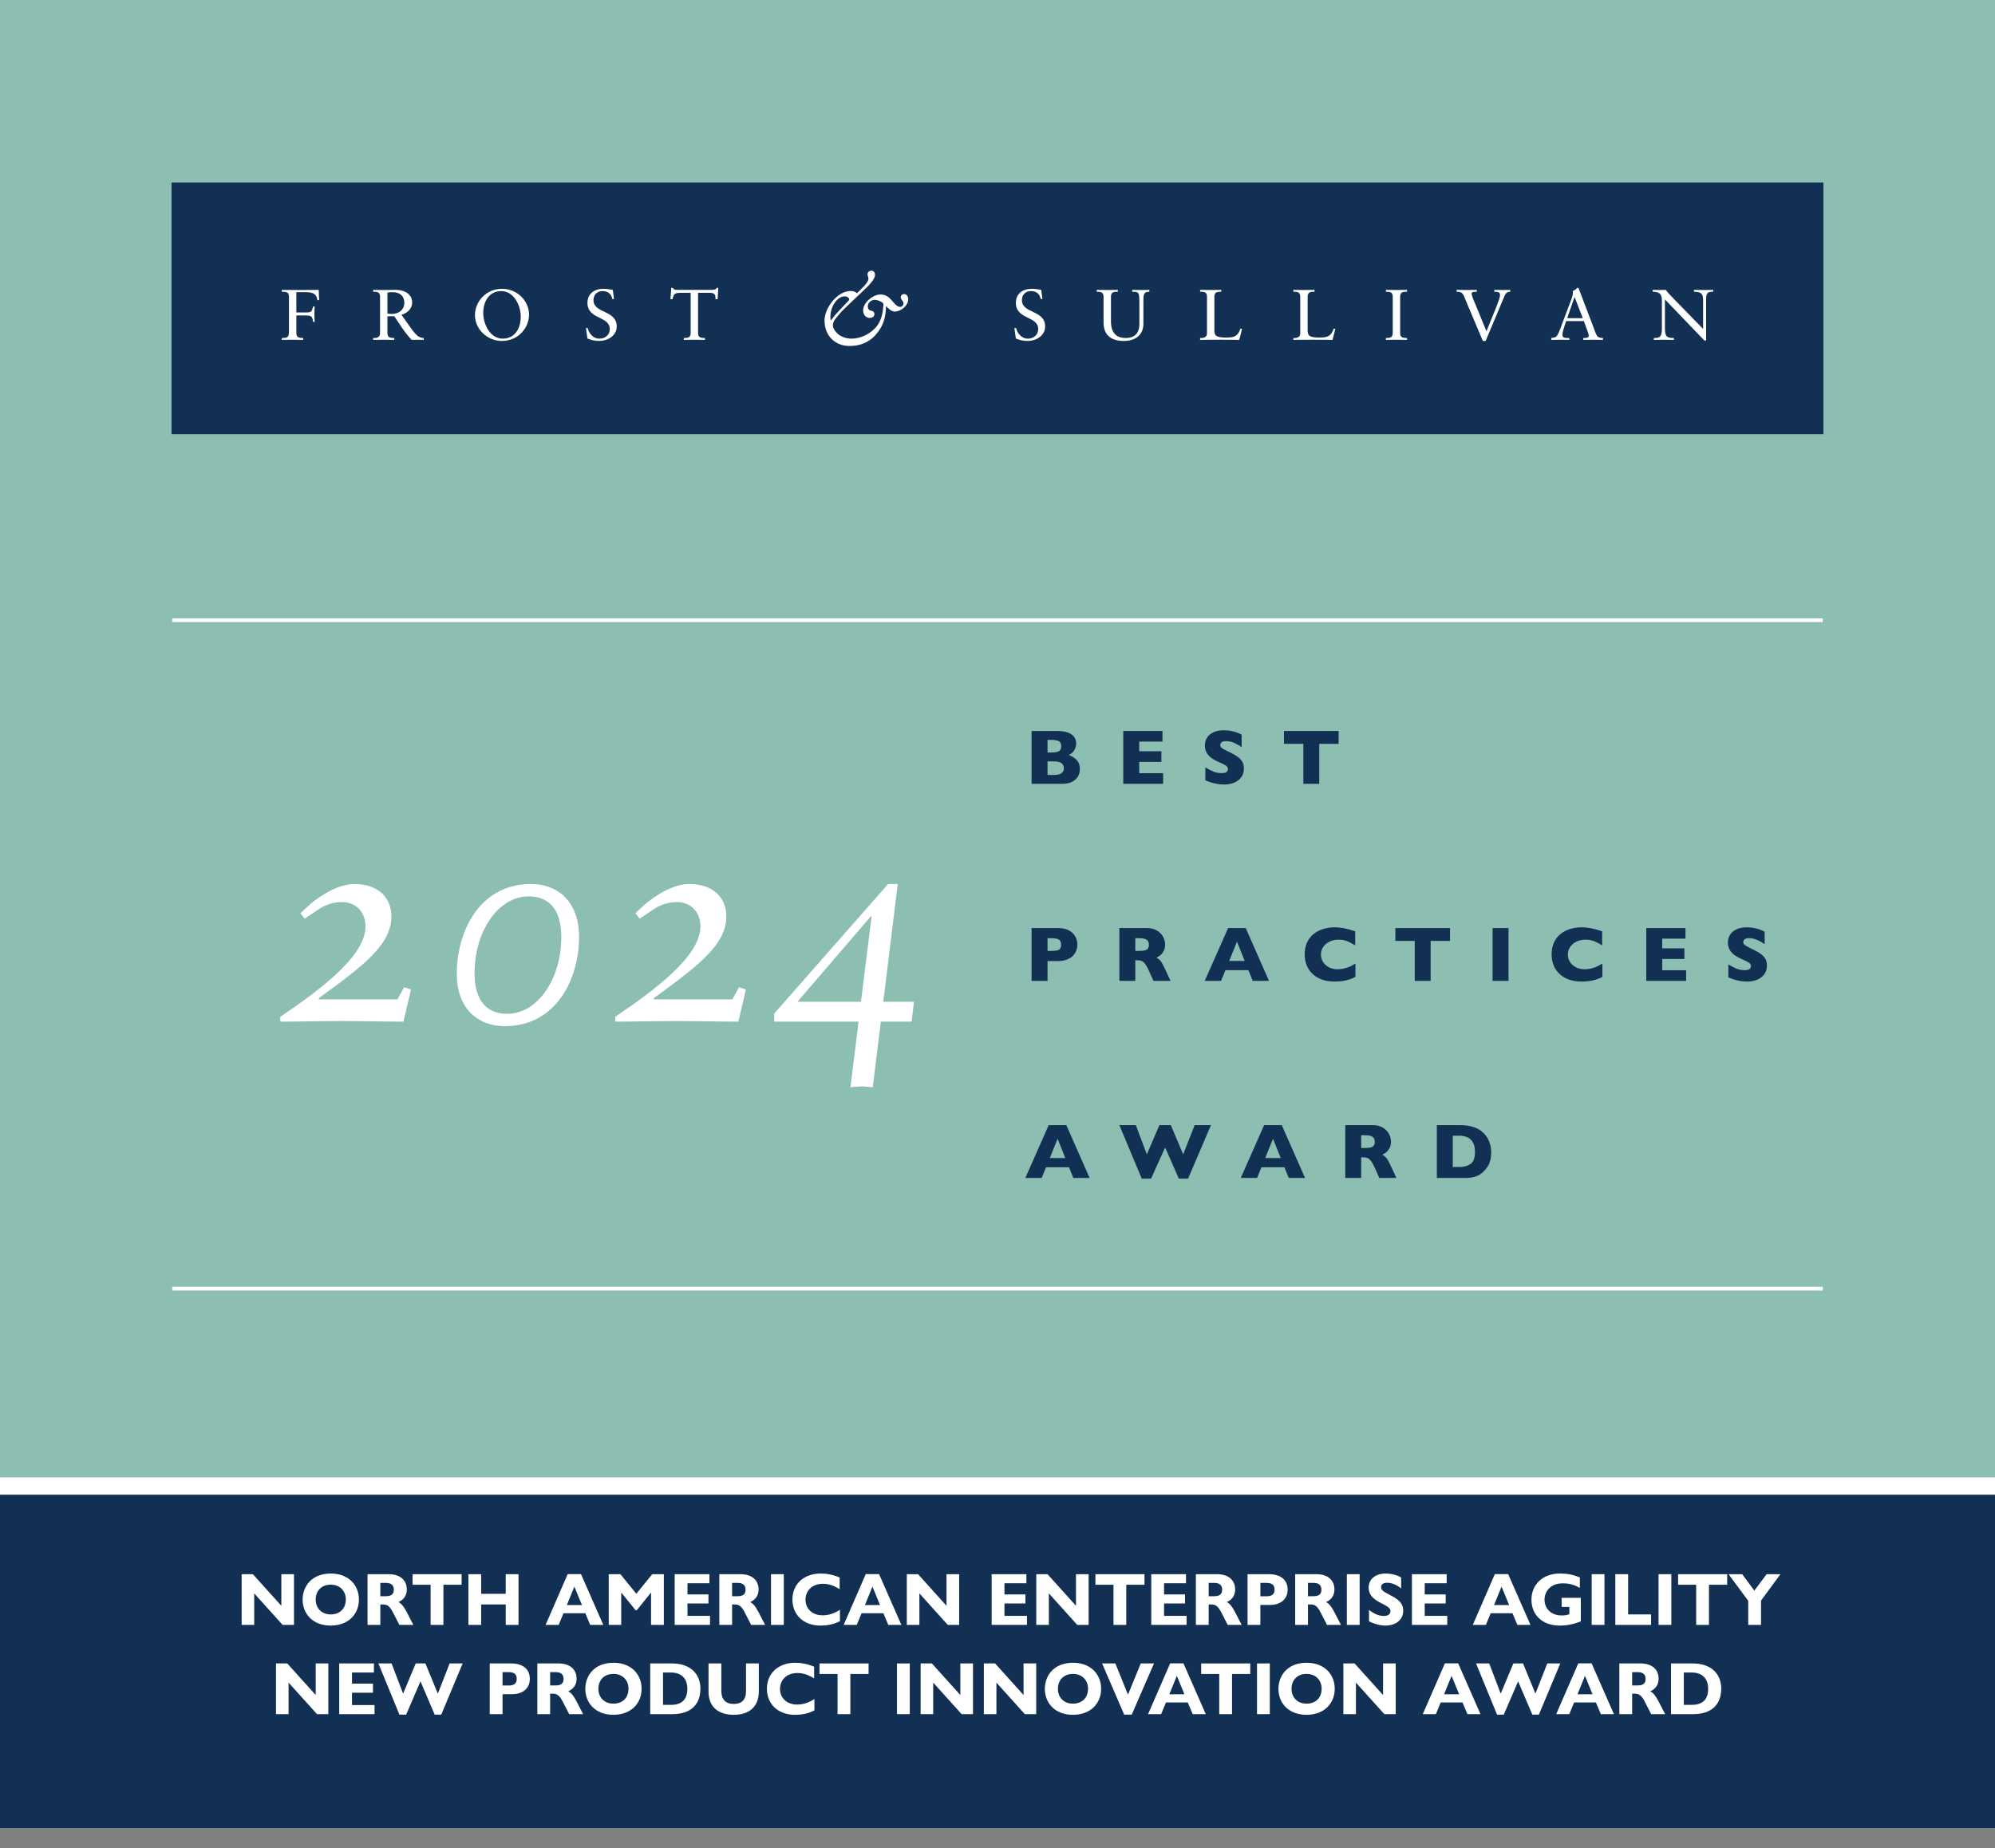 <svg xmlns="http://www.w3.org/2000/svg" id="Layer_1" data-name="Layer 1" viewBox="0 0 1071.647 992.938"><rect x="0" y="0" width="1071.647" height="992.938" fill="#808080" stroke="none"/><defs><style> .cls-1 { fill: #8cbeb2; } .cls-1, .cls-2, .cls-3 { stroke-width: 0px; } .cls-2 { fill: #fff; } .cls-4 { fill: none; stroke: #fff; stroke-width: 2px; } .cls-3 { fill: #113053; } </style></defs><rect class="cls-2" width="1071.647" height="982.067"></rect><rect class="cls-1" width="1071.647" height="793.635"></rect><rect class="cls-3" y="802.986" width="1071.647" height="179.081"></rect><rect class="cls-3" x="92.151" y="98.013" width="887.345" height="135.261"></rect><g><path class="cls-2" d="M159.192,169.458h4.947c3.566,0,3.609.847,4.095,3.501h.809c-.08-1.04-.162-2.848-.162-4.08,0-1.385.082-3.462.162-4.195h-.932c-.527,2.733-.809,3.194-4.133,3.194h-4.785v-10.929h4.785c4.418,0,6.119,1.078,6.527,4.348l.93-.153-.244-5.427c-3.607.078-7.336.078-11.023.078-2.961,0-5.918-.078-8.796-.078v1.002c3.203.115,3.851.269,3.851,3.424v17.088c0,3.733-.326,4.35-3.851,4.35v1.001c2.068-.04,3.931-.077,5.755-.077,1.865,0,3.728.037,5.756.077v-1.001c-2.148-.04-3.691-.079-3.691-2.773v-9.35h0Z"></path><path class="cls-2" d="M210.262,168.649c-.689,0-1.541-.077-2.148-.192v-11.277c.727-.115,1.418-.231,2.431-.231,4.783,0,6.648,2.463,6.648,5.811,0,2.772-1.947,5.889-6.931,5.889h0ZM227.609,181.581c-2.068,0-3.283-1.04-4.578-2.426-1.744-1.847-3.691-4.926-7.379-10.044,3.164-.885,5.756-3.31,5.756-6.581,0-2.732-1.703-6.813-9.363-6.813-2.594,0-4.012.078-5.431.078-1.986,0-3.933-.04-6.16-.078v1.002c2.148.039,3.687.076,3.687,2.771v19.512c0,2.194-1.662,2.695-3.687,2.58v1.001c2.025-.04,3.931-.077,5.877-.077,1.783,0,3.525.077,5.472.077v-1.001c-2.15-.04-3.689-.079-3.689-2.773v-8.928h3.689c2.918,4.35,5.631,8.853,9.322,12.702,1.135-.04,2.31-.077,3.445-.077,1.012,0,2.027.077,3.039.077v-1.001h0Z"></path><path class="cls-2" d="M270.085,181.927c-6.933,0-10.499-7.89-10.499-13.739,0-6.968,3.73-11.816,9.646-11.816,6.933,0,10.499,7.89,10.499,13.739,0,6.967-3.728,11.815-9.646,11.815h0ZM269.72,155.141c-8.876,0-14.593,7.119-14.593,14.163,0,7.313,6.365,13.855,14.472,13.855,8.876,0,14.591-7.119,14.591-14.163,0-7.312-6.365-13.855-14.47-13.855h0Z"></path><path class="cls-2" d="M315.559,181.85c1.906.848,4.094,1.309,6.203,1.309,4.781,0,9.523-2.81,9.523-7.813,0-8.852-12.484-6.889-12.484-14.049,0-2.809,1.785-4.925,4.865-4.925,2.918,0,4.785,1.578,5.228,4.272h.934l-.65-4.926c-1.621-.23-3.283-.576-4.945-.576-4.945,0-8.675,2.579-8.675,7.543,0,9.082,11.998,6.965,11.998,14.124,0,3.041-2.432,5.119-5.553,5.119-3.365,0-5.633-2.809-6.322-5.696h-.934l.811,5.619h0Z"></path><path class="cls-2" d="M385.839,154.64h-.851c-.162.731-1.174,1.078-2.633,1.078h-18.402c-1.013,0-2.107-.037-2.554-1.078h-.811l-.445,6.12h1.053c.691-2.502.85-3.464,4.5-3.464h5.308v21.513c0,2.694-1.539,2.733-3.687,2.773v1.001c2.027-.04,3.931-.077,5.877-.077,1.783,0,3.525.077,5.47.077v-1.001c-2.148-.04-3.687-.079-3.687-2.773v-21.513h6.16c3.242,0,3.123,1.386,3.242,3.464h1.094l.365-6.12h0Z"></path><path class="cls-2" d="M545.692,181.85c1.906.848,4.094,1.309,6.203,1.309,4.781,0,9.523-2.81,9.523-7.813,0-8.852-12.482-6.889-12.482-14.049,0-2.809,1.781-4.925,4.861-4.925,2.92,0,4.783,1.578,5.23,4.272h.932l-.65-4.926c-1.619-.23-3.283-.576-4.943-.576-4.947,0-8.675,2.579-8.675,7.543,0,9.082,11.999,6.965,11.999,14.124,0,3.041-2.433,5.119-5.554,5.119-3.365,0-5.633-2.809-6.322-5.696h-.932l.809,5.619h0Z"></path><path class="cls-2" d="M617.392,155.718c-1.381,0-2.719.078-4.092.078-1.707,0-3.406-.04-5.111-.078v1.002c3.609.115,3.851,0,3.851,6.311v10.968c0,2.657-.648,7.583-7.373,7.583-6.324,0-7.904-4.427-7.904-9.007v-13.084c0-2.695,1.539-2.732,3.689-2.771v-1.002c-2.029.038-3.892.078-5.758.078-1.822,0-3.687-.04-5.593-.078v1.002c2.149.039,3.691.076,3.691,2.771v14.047c.119,6.543,4.134,9.622,10.82,9.622,7.132,0,10.578-3.926,10.578-9.16v-11.084c0-4.695-.041-6.195,3.203-6.195v-1.002h0Z"></path><path class="cls-2" d="M667.203,176.692l-.891-.154c-1.256,3.734-2.879,4.811-7.578,4.811-5.754,0-6.404-1.193-6.404-4.041v-17.819c0-2.695,1.539-2.732,3.687-2.771v-1.002c-2.027.038-3.89.078-5.757.078-1.822,0-3.687-.04-5.591-.078v1.002c2.148.039,3.687.076,3.687,2.771v19.512c0,2.194-1.662,2.695-3.687,2.58v1.001c3.566-.077,7.132-.077,10.74-.077,3.445,0,6.849,0,10.294.077l1.5-5.89h0Z"></path><path class="cls-2" d="M717.296,176.692l-.889-.154c-1.254,3.734-2.879,4.811-7.578,4.811-5.754,0-6.404-1.193-6.404-4.041v-17.819c0-2.695,1.541-2.732,3.689-2.771v-1.002c-2.029.038-3.893.078-5.756.078-1.824,0-3.689-.04-5.593-.078v1.002c2.15.039,3.689.076,3.689,2.771v19.512c0,2.194-1.662,2.695-3.689,2.58v1.001c3.566-.077,7.132-.077,10.74-.077,3.445,0,6.851,0,10.296.077l1.496-5.89h0Z"></path><path class="cls-2" d="M748.143,178.808c0,2.694-1.543,2.733-3.689,2.773v1.001c2.025-.04,3.93-.077,5.875-.077,1.783,0,3.527.077,5.473.077v-1.001c-2.15-.04-3.691-.079-3.691-2.773v-19.318c0-2.695,1.541-2.732,3.691-2.771v-1.002c-2.029.038-3.893.078-5.758.078-1.824,0-3.685-.04-5.591-.078v1.002c2.146.039,3.689.076,3.689,2.771v19.318h0Z"></path><path class="cls-2" d="M796.535,183.159h1.5l7.416-17.664c.082-.193,2.836-6.851,3.08-7.275.567-.924,1.336-1.5,2.715-1.5v-1.002c-1.256.038-2.512.078-3.769.078-1.582,0-3.205-.04-4.783-.078v1.002c1.459.076,3.078-.038,3.078,1.769,0,1.271-.851,3.157-1.256,4.388-.851,2.502-1.986,4.964-2.957,7.466l-3.08,7.621-5.392-13.163c-.447-1.117-2.592-5.773-2.592-7.043,0-.577.486-.886,1.053-.924.568-.076,1.135-.076,1.742-.115v-1.002c-1.701,0-3.443.078-5.146.078-1.908,0-3.812-.04-5.715-.078v1.002c2.674,0,3.324.73,4.254,3.04.932,2.501,2.111,5.002,3.121,7.465l6.73,15.934h0Z"></path><path class="cls-2" d="M841.847,170.92l3.93-11.315h.082l4.336,11.315h-8.349ZM857.938,180.542c-.648-.848-1.742-4.118-2.309-5.62l-7.742-20.282h-.687c-.57.886-1.502,1.309-2.354,1.693.082.308.082.616.082,1.002,0,1.154-.525,2.578-.851,3.464l-5.187,13.738c-.529,1.423-1.014,2.924-1.664,4.311-1.012,2.155-1.459,2.464-3.933,2.733v1.001c1.623-.04,3.285-.077,4.906-.077,1.58,0,3.201.077,4.783.077v-1.001h-.932c-1.418-.079-2.756,0-2.756-1.809,0-1.193.567-2.964,1.094-4.58l.891-2.695h9.525l2.027,5.581c.285.73.609,1.809.609,2.233,0,1.078-1.215,1.271-2.23,1.271h-.73v1.001c1.986-.04,3.931-.077,5.917-.077,1.543,0,3.121.077,4.662.077v-1.001c-1.297,0-2.514-.269-3.121-1.04h0Z"></path><path class="cls-2" d="M916.464,160.683c0-3.772,1.338-3.964,3.81-3.964v-1.002c-1.58,0-3.119.078-4.701.078-1.863,0-3.769-.04-5.635-.078v1.002c4.055.039,4.908,1.116,4.908,4.657v15.316c-2.756-2.848-6.568-6.657-10.011-10.274-4.621-4.85-8.392-8.353-10.056-10.7-1.092,0-2.228.078-3.322.078-1.256,0-2.471-.04-3.73-.078v1.002c3.486,0,4.986,1.193,4.986,4.501v15.472c0,4.889-1.865,4.889-4.338,4.889v1.001c1.783-.04,3.609-.077,5.392-.077,1.785,0,3.609.077,5.39.077v-1.001c-4.377,0-4.822-1.079-4.822-6.389v-14.355l21.2,22.091h.93v-22.245h0Z"></path><path class="cls-2" d="M446.276,172.192c-.215-.695-.215-1.445-.215-2.139,0-4.865,3.316-10.851,7.807-10.851,1.069,0,2.298.802,2.298,1.656,0,.215-.053.374-.265.589l-5.027,5.291c-1.605,1.657-3.102,3.421-4.598,5.453h0ZM485.623,157.973c-.909,0-1.765.695-1.765,1.604,0,1.55,1.498,2.298,1.498,3.259,0,1.015-.697,2.032-1.818,2.032-3.419,0-4.758-6.681-10.477-6.681-4.063,0-9.41,4.276-9.41,8.552,0,3.1,2.3,4.063,3.369,4.063,1.176,0,2.672-.536,2.672-1.978,0-2.994-3.527-.642-3.527-4.33,0-1.924,1.871-3.421,3.741-3.421,1.444,0,4.332,1.123,4.65,2.244-.213,4.384-1.014,9.087-4.063,12.509-2.512,2.886-7.323,6.093-13.204,6.093-2.727,0-6.096-1.122-7.912-3.207-.909-1.015-1.978-2.405-1.978-3.849,0-1.816.855-2.939,1.978-4.33l2.565-3.047,2.085-2.084,11.066-10.531c1.496-1.442,4.92-4.863,4.92-7.055,0-1.551-.749-2.405-1.871-2.405-1.124,0-2.14.695-2.14,1.923,0,.482.482,1.712.482,2.459,0,2.353-4.705,6.041-6.096,7.752-.909-.909-2.192-1.23-3.419-1.23-7.165,0-14.062,9.087-14.062,15.876,0,8.285,5.829,13.684,13.419,13.684,9.732,0,14.49-5.72,17-10.157,2.085-3.741,2.514-7.695,2.622-11.331,1.176,1.283,2.832,2.993,4.705,2.993,3.259,0,7.217-3.208,7.217-6.629,0-1.335-.749-2.779-2.247-2.779h0Z"></path></g><g><line class="cls-4" x1="92.514" y1="333.19" x2="979.133" y2="333.19"></line><line class="cls-4" x1="92.514" y1="692.298" x2="979.133" y2="692.298"></line></g><g><path class="cls-3" d="M580.064,413.033c0,2.444-.837,4.397-2.508,5.858-1.674,1.461-4.013,2.191-7.015,2.191h-16.407v-28.386h13.723c1.775,0,3.322.17,4.639.511,1.319.341,2.38.808,3.185,1.404.806.593,1.406,1.291,1.802,2.099.396.804.595,1.685.595,2.641,0,1.038-.207,1.997-.616,2.879-.41.878-.917,1.603-1.525,2.169-.607.568-1.217.968-1.833,1.198,1.939.765,3.417,1.732,4.436,2.899,1.016,1.167,1.525,2.68,1.525,4.537ZM570.069,400.867c0-1.365-.451-2.273-1.352-2.725-.901-.449-2.308-.675-4.219-.675h-1.803v6.8h1.843c1.953,0,3.363-.226,4.229-.675.868-.452,1.301-1.359,1.301-2.725ZM571.462,412.686c0-2.431-1.761-3.648-5.284-3.648h-3.482v7.272h3.482c3.523,0,5.284-1.209,5.284-3.624Z"></path><path class="cls-3" d="M624.785,421.082h-21.405v-28.386h21.055v5.692h-12.494v5.204h11.921v5.714h-11.921v6.063h12.843v5.714Z"></path><path class="cls-3" d="M668.194,412.828c0,1.775-.455,3.31-1.364,4.61-.907,1.295-2.175,2.29-3.798,2.98-1.627.687-3.49,1.034-5.593,1.034-.587,0-1.307-.039-2.161-.113-.852-.076-1.986-.285-3.4-.624-1.412-.343-2.885-.847-4.412-1.518v-6.964c1.432.889,2.842,1.627,4.229,2.212,1.385.589,2.869.882,4.455.882,1.459,0,2.405-.242,2.836-.726.429-.486.644-.94.644-1.363,0-.765-.367-1.41-1.104-1.937-.737-.523-1.81-1.067-3.217-1.627-1.557-.655-2.922-1.369-4.096-2.142-1.174-.769-2.134-1.736-2.877-2.897-.745-1.161-1.116-2.534-1.116-4.118,0-1.529.375-2.911,1.125-4.147.751-1.235,1.898-2.222,3.441-2.959,1.543-.737,3.427-1.106,5.653-1.106,1.584,0,3.049.152,4.393.46,1.346.308,2.454.652,3.33,1.034.872.382,1.475.683,1.802.901v6.658c-1.163-.833-2.456-1.578-3.882-2.234-1.428-.655-2.953-.983-4.578-.983-1.065,0-1.838.207-2.315.616-.478.41-.716.913-.716,1.514,0,.562.238,1.045.716,1.455.478.41,1.332.909,2.561,1.494,2.185,1.026,3.933,1.947,5.243,2.766,1.311.819,2.339,1.765,3.082,2.836.745,1.073,1.118,2.407,1.118,4.005Z"></path><path class="cls-3" d="M719.059,399.597h-10.405v21.485h-8.542v-21.485h-10.405v-6.901h29.352v6.901Z"></path><path class="cls-3" d="M578.713,507.49c0,1.051-.181,2.079-.542,3.082-.363,1.005-.946,1.939-1.752,2.807-.806.866-1.894,1.57-3.267,2.109-1.371.54-2.986.809-4.843.809h-5.612v10.651h-8.561v-28.388h14.174c1.857,0,3.472.273,4.843.819,1.373.546,2.462,1.256,3.267,2.13.806.874,1.389,1.824,1.752,2.846.361,1.026.542,2.07.542,3.135ZM569.987,507.531c0-1.352-.4-2.277-1.198-2.776-.8-.497-2.23-.747-4.291-.747h-1.803v6.841h1.843c1.42,0,2.512-.088,3.277-.267.765-.176,1.317-.503,1.66-.983.339-.476.511-1.167.511-2.068Z"></path><path class="cls-3" d="M628.778,526.948h-9.195l-2.234-5.039c-.819-1.843-1.556-3.191-2.212-4.046-.655-.852-1.293-1.399-1.916-1.639-.62-.238-1.422-.357-2.405-.357h-.964v11.08h-8.561v-28.388h14.562c2.349,0,4.274.478,5.778,1.434,1.5.956,2.583,2.117,3.246,3.482.661,1.365.993,2.663.993,3.891,0,1.434-.277,2.645-.829,3.636-.554.989-1.137,1.709-1.752,2.161-.614.449-1.305.88-2.068,1.289.913.533,1.668,1.165,2.263,1.894.593.731,1.403,2.21,2.427,4.436l2.867,6.164ZM617.145,507.531c0-1.311-.429-2.226-1.291-2.745-.858-.519-2.259-.778-4.198-.778h-1.803v6.841h1.843c2.089,0,3.519-.228,4.291-.687.771-.457,1.157-1.334,1.157-2.631Z"></path><path class="cls-3" d="M681.671,526.948h-8.766l-2.313-5.755h-12.332l-2.354,5.755h-8.766l12.557-28.388h9.461l12.515,28.388ZM668.625,516.256l-4.159-10.364-4.198,10.364h8.357Z"></path><path class="cls-3" d="M728.094,524.818c-1.176.614-2.376,1.106-3.605,1.475-1.229.369-2.469.632-3.718.788-1.25.158-2.544.236-3.882.236-2.471,0-4.687-.341-6.646-1.024-1.96-.683-3.659-1.689-5.101-3.022-1.44-1.331-2.518-2.887-3.236-4.67-.716-1.781-1.075-3.737-1.075-5.868,0-2.444.423-4.584,1.27-6.422.847-1.835,2.031-3.361,3.554-4.578,1.522-1.213,3.256-2.113,5.202-2.692,1.945-.581,3.997-.87,6.154-.87,3.223,0,6.874.716,10.957,2.15v7.537c-1.406-.874-2.795-1.601-4.167-2.181-1.373-.581-2.988-.87-4.845-.87-1.652,0-3.195.328-4.627.983-1.436.655-2.589,1.59-3.462,2.805-.874,1.215-1.311,2.635-1.311,4.26,0,1.434.382,2.749,1.147,3.942.765,1.196,1.826,2.144,3.185,2.848,1.358.702,2.891,1.055,4.598,1.055,1.379,0,2.682-.168,3.911-.503,1.229-.334,2.265-.706,3.103-1.116.841-.41,1.703-.893,2.592-1.455v7.19Z"></path><path class="cls-3" d="M778.895,505.463h-10.405v21.485h-8.542v-21.485h-10.405v-6.903h29.352v6.903Z"></path><path class="cls-3" d="M810.325,526.948h-8.561v-28.388h8.561v28.388Z"></path><path class="cls-3" d="M860.738,524.818c-1.176.614-2.376,1.106-3.605,1.475-1.229.369-2.469.632-3.718.788-1.25.158-2.544.236-3.882.236-2.471,0-4.687-.341-6.646-1.024-1.961-.683-3.659-1.689-5.101-3.022-1.44-1.331-2.518-2.887-3.236-4.67-.716-1.781-1.075-3.737-1.075-5.868,0-2.444.423-4.584,1.27-6.422.847-1.835,2.031-3.361,3.554-4.578,1.521-1.213,3.256-2.113,5.202-2.692,1.945-.581,3.997-.87,6.154-.87,3.222,0,6.874.716,10.957,2.15v7.537c-1.406-.874-2.795-1.601-4.167-2.181-1.373-.581-2.988-.87-4.845-.87-1.652,0-3.195.328-4.627.983-1.436.655-2.589,1.59-3.462,2.805s-1.311,2.635-1.311,4.26c0,1.434.382,2.749,1.147,3.942.765,1.196,1.826,2.144,3.185,2.848,1.358.702,2.891,1.055,4.598,1.055,1.379,0,2.682-.168,3.911-.503,1.229-.334,2.265-.706,3.104-1.116.841-.41,1.703-.893,2.592-1.455v7.19Z"></path><path class="cls-3" d="M905.726,526.948h-21.405v-28.388h21.056v5.694h-12.494v5.202h11.921v5.714h-11.921v6.063h12.843v5.715Z"></path><path class="cls-3" d="M949.136,518.693c0,1.777-.455,3.312-1.363,4.609-.907,1.297-2.175,2.29-3.798,2.981-1.627.689-3.49,1.034-5.593,1.034-.587,0-1.307-.037-2.161-.113-.853-.074-1.986-.283-3.4-.624-1.412-.341-2.885-.847-4.412-1.516v-6.964c1.432.887,2.842,1.625,4.229,2.212,1.385.587,2.869.882,4.455.882,1.459,0,2.405-.244,2.836-.727.429-.486.644-.938.644-1.364,0-.763-.367-1.408-1.104-1.935-.737-.525-1.81-1.067-3.217-1.627-1.557-.655-2.922-1.369-4.096-2.142-1.174-.771-2.134-1.736-2.877-2.899-.745-1.159-1.116-2.532-1.116-4.116,0-1.529.375-2.913,1.126-4.147.751-1.237,1.898-2.224,3.441-2.961,1.543-.737,3.427-1.104,5.653-1.104,1.584,0,3.049.152,4.393.46,1.346.306,2.454.652,3.33,1.034.872.382,1.475.683,1.803.901v6.656c-1.163-.831-2.456-1.576-3.882-2.232-1.428-.655-2.953-.983-4.578-.983-1.065,0-1.837.205-2.315.614-.478.41-.716.915-.716,1.516,0,.56.238,1.045.716,1.455.478.41,1.332.907,2.561,1.494,2.185,1.024,3.933,1.947,5.243,2.766,1.311.819,2.339,1.764,3.082,2.836.745,1.071,1.118,2.407,1.118,4.003Z"></path><path class="cls-3" d="M585.308,632.814h-8.766l-2.313-5.755h-12.332l-2.354,5.755h-8.766l12.557-28.388h9.461l12.515,28.388ZM572.262,622.123l-4.159-10.364-4.198,10.364h8.357Z"></path><path class="cls-3" d="M650.491,604.427l-12.289,28.756h-4.959l-7.373-16.735-7.557,16.735h-4.998l-12.043-28.756h8.868l5.899,15.73,6.761-15.73h6.123l6.636,15.73,6.166-15.73h8.766Z"></path><path class="cls-3" d="M701.025,632.814h-8.766l-2.313-5.755h-12.332l-2.354,5.755h-8.766l12.556-28.388h9.461l12.516,28.388ZM687.979,622.123l-4.159-10.364-4.198,10.364h8.357Z"></path><path class="cls-3" d="M750.11,632.814h-9.195l-2.234-5.039c-.819-1.843-1.557-3.191-2.212-4.046-.655-.852-1.293-1.399-1.916-1.639-.62-.238-1.422-.357-2.405-.357h-.964v11.08h-8.561v-28.388h14.562c2.349,0,4.274.478,5.778,1.434,1.5.956,2.583,2.117,3.246,3.482.661,1.365.993,2.663.993,3.891,0,1.434-.277,2.645-.829,3.636-.554.989-1.137,1.709-1.752,2.161-.614.449-1.305.88-2.068,1.289.913.533,1.668,1.165,2.263,1.894.593.731,1.403,2.21,2.427,4.436l2.867,6.164ZM738.476,613.398c0-1.311-.429-2.226-1.291-2.745-.858-.519-2.259-.778-4.198-.778h-1.803v6.841h1.843c2.089,0,3.519-.228,4.291-.687.77-.457,1.157-1.334,1.157-2.631Z"></path><path class="cls-3" d="M801.016,619.133c0,2.908-.531,5.243-1.588,7.005-1.059,1.761-2.306,3.189-3.737,4.282-2.037,1.596-4.883,2.395-8.542,2.395h-15.32v-28.388h11.798c1.775,0,3.295.092,4.557.277,1.264.183,2.399.443,3.412.778,1.009.334,1.869.71,2.579,1.126.71.417,1.346.864,1.906,1.342.969.792,1.82,1.728,2.55,2.807.731,1.079,1.311,2.327,1.742,3.747.429,1.42.646,2.963.646,4.629ZM792.31,618.764c0-2.308-.441-4.106-1.321-5.397-.882-1.29-1.939-2.154-3.176-2.591-1.235-.437-2.495-.655-3.778-.655h-3.646v16.815h3.646c2.239,0,4.178-.531,5.817-1.596,1.639-1.065,2.458-3.258,2.458-6.576Z"></path></g><g><path class="cls-2" d="M135.833,845.679l15.3,16.978v-16.978h6.791v27.244h-6.112l-15.26-16.938v16.938h-6.751v-27.244h6.032Z"></path><path class="cls-2" d="M192.799,859.301c0,7.63-5.433,13.981-15.18,13.981-9.827,0-15.06-6.551-15.06-13.941,0-6.751,4.514-14.021,15.18-14.021,9.388,0,15.06,6.151,15.06,13.981ZM169.589,859.341c0,4.714,3.315,7.949,8.029,7.949,4.794,0,8.149-2.996,8.149-8.029,0-4.274-2.876-7.949-8.109-7.949-4.994,0-8.069,3.315-8.069,8.029Z"></path><path class="cls-2" d="M208.779,845.679c6.432,0,9.747,3.436,9.747,8.229,0,2.996-1.438,5.393-4.474,6.751,1.718.959,2.756,2.237,4.435,5.393l3.555,6.871h-7.51l-3.156-6.152c-2.077-4.194-3.436-4.833-5.833-4.833h-1.238v10.985h-6.871v-27.244h11.345ZM204.305,857.503h2.876c2.596,0,4.354-.719,4.354-3.516,0-2.276-1.278-3.635-4.234-3.635h-2.996v7.15Z"></path><path class="cls-2" d="M247.969,845.679v5.673h-9.787v21.571h-6.871v-21.571h-9.707v-5.673h26.365Z"></path><path class="cls-2" d="M258.476,845.679v10.546h13.183v-10.546h6.871v27.244h-6.871v-10.985h-13.183v10.985h-6.871v-27.244h6.871Z"></path><path class="cls-2" d="M312.088,845.639l11.984,27.284h-7.03l-2.637-6.271h-11.705l-2.596,6.271h-7.031l11.864-27.284h7.15ZM304.498,862.257h8.109l-4.074-9.907-4.035,9.907Z"></path><path class="cls-2" d="M333.261,845.679l8.549,10.506,8.549-10.506h6.232v27.244h-6.871v-17.417l-7.67,9.547h-.64l-7.71-9.547v17.417h-6.711v-27.244h6.271Z"></path><path class="cls-2" d="M381.079,845.679v4.874h-11.784v5.991h11.266v4.874h-11.266v6.631h12.104v4.874h-18.976v-27.244h18.655Z"></path><path class="cls-2" d="M397.739,845.679c6.431,0,9.747,3.436,9.747,8.229,0,2.996-1.438,5.393-4.475,6.751,1.718.959,2.757,2.237,4.435,5.393l3.555,6.871h-7.51l-3.156-6.152c-2.077-4.194-3.436-4.833-5.832-4.833h-1.238v10.985h-6.871v-27.244h11.346ZM393.265,857.503h2.876c2.597,0,4.354-.719,4.354-3.516,0-2.276-1.278-3.635-4.234-3.635h-2.996v7.15Z"></path><path class="cls-2" d="M421.029,845.679v27.244h-6.871v-27.244h6.871Z"></path><path class="cls-2" d="M451.03,847.437v6.312c-3.075-1.957-5.872-2.916-8.987-2.916-6.152,0-9.349,4.074-9.349,8.589,0,4.514,3.356,8.349,9.188,8.349,3.275,0,6.352-1.038,9.308-2.996v6.112c-3.036,1.638-6.472,2.396-10.426,2.396-9.508,0-15.101-6.112-15.101-13.981,0-8.629,6.472-13.981,15.22-13.981,3.156,0,6.472.599,10.146,2.117Z"></path><path class="cls-2" d="M472.204,845.639l11.984,27.284h-7.03l-2.637-6.271h-11.705l-2.597,6.271h-7.03l11.864-27.284h7.15ZM464.614,862.257h8.109l-4.074-9.907-4.035,9.907Z"></path><path class="cls-2" d="M493.138,845.679l15.3,16.978v-16.978h6.791v27.244h-6.112l-15.26-16.938v16.938h-6.751v-27.244h6.032Z"></path><path class="cls-2" d="M551.343,845.679v4.874h-11.784v5.991h11.266v4.874h-11.266v6.631h12.104v4.874h-18.976v-27.244h18.655Z"></path><path class="cls-2" d="M562.689,845.679l15.3,16.978v-16.978h6.791v27.244h-6.111l-15.261-16.938v16.938h-6.751v-27.244h6.032Z"></path><path class="cls-2" d="M614.782,845.679v5.673h-9.787v21.571h-6.87v-21.571h-9.708v-5.673h26.365Z"></path><path class="cls-2" d="M637.074,845.679v4.874h-11.784v5.991h11.266v4.874h-11.266v6.631h12.104v4.874h-18.976v-27.244h18.655Z"></path><path class="cls-2" d="M653.734,845.679c6.431,0,9.747,3.436,9.747,8.229,0,2.996-1.438,5.393-4.475,6.751,1.718.959,2.757,2.237,4.435,5.393l3.555,6.871h-7.51l-3.156-6.152c-2.077-4.194-3.435-4.833-5.832-4.833h-1.238v10.985h-6.871v-27.244h11.346ZM649.26,857.503h2.876c2.597,0,4.354-.719,4.354-3.516,0-2.276-1.278-3.635-4.234-3.635h-2.996v7.15Z"></path><path class="cls-2" d="M681.658,845.679c6.232,0,10.027,3.036,10.027,8.309,0,4.515-3.076,8.229-9.708,8.229h-4.953v10.706h-6.871v-27.244h11.505ZM677.024,857.543h3.436c3.036,0,4.194-1.358,4.194-3.556,0-2.557-1.358-3.635-4.474-3.635h-3.156v7.19Z"></path><path class="cls-2" d="M707.066,845.679c6.431,0,9.747,3.436,9.747,8.229,0,2.996-1.438,5.393-4.475,6.751,1.718.959,2.757,2.237,4.435,5.393l3.555,6.871h-7.51l-3.156-6.152c-2.077-4.194-3.435-4.833-5.832-4.833h-1.238v10.985h-6.871v-27.244h11.346ZM702.592,857.503h2.876c2.597,0,4.354-.719,4.354-3.516,0-2.276-1.278-3.635-4.234-3.635h-2.996v7.15Z"></path><path class="cls-2" d="M730.356,845.679v27.244h-6.871v-27.244h6.871Z"></path><path class="cls-2" d="M752.648,847.477v5.832c-2.557-1.997-5.113-3.036-7.551-3.036-2.197,0-3.235,1.039-3.235,2.397,0,1.278.759,2.117,4.114,3.835,4.515,2.316,7.79,4.274,7.79,8.868,0,4.754-3.915,7.909-9.508,7.909-2.996,0-6.111-.879-8.868-2.276v-6.152c2.916,2.316,5.553,3.275,7.989,3.275,2.438,0,3.516-1.198,3.516-2.477,0-1.358-.52-2.237-4.913-4.395-2.956-1.518-6.792-3.635-6.792-8.389,0-4.194,3.236-7.55,9.229-7.55,3.116,0,6.111.879,8.229,2.157Z"></path><path class="cls-2" d="M777.097,845.679v4.874h-11.784v5.991h11.266v4.874h-11.266v6.631h12.104v4.874h-18.976v-27.244h18.655Z"></path><path class="cls-2" d="M810.135,845.639l11.984,27.284h-7.03l-2.637-6.271h-11.705l-2.596,6.271h-7.031l11.864-27.284h7.15ZM802.545,862.257h8.109l-4.074-9.907-4.035,9.907Z"></path><path class="cls-2" d="M848.645,853.069c-2.996-1.758-5.912-2.478-9.188-2.478-6.99,0-9.787,4.754-9.787,8.789,0,4.674,3.436,8.469,9.188,8.469,1.518,0,2.437-.12,4.154-.64v-3.954h-4.154v-4.874h10.307v12.624c-4.035,1.638-7.59,2.276-11.386,2.276-9.348,0-15.14-5.792-15.14-13.901,0-7.471,5.313-14.062,15.42-14.062,3.715,0,6.551.52,10.586,2.077v5.673Z"></path><path class="cls-2" d="M861.868,845.679v27.244h-6.871v-27.244h6.871Z"></path><path class="cls-2" d="M874.573,845.679v21.611h12.344v5.633h-19.215v-27.244h6.871Z"></path><path class="cls-2" d="M897.782,845.679v27.244h-6.871v-27.244h6.871Z"></path><path class="cls-2" d="M927.784,845.679v5.673h-9.787v21.571h-6.87v-21.571h-9.708v-5.673h26.365Z"></path><path class="cls-2" d="M935.855,845.679l6.511,8.828,6.592-8.828h7.431l-10.427,14.182v13.062h-6.871v-12.943l-10.586-14.301h7.351Z"></path><path class="cls-2" d="M154.289,893.618l15.3,16.978v-16.978h6.791v27.244h-6.112l-15.26-16.938v16.938h-6.751v-27.244h6.032Z"></path><path class="cls-2" d="M200.869,893.618v4.874h-11.785v5.991h11.265v4.874h-11.265v6.631h12.104v4.874h-18.975v-27.244h18.656Z"></path><path class="cls-2" d="M210.337,893.618l6.192,16.219,6.791-16.219h5.193l6.671,16.219,6.352-16.219h6.991l-11.505,27.523h-3.516l-7.63-17.896-7.71,17.896h-3.595l-11.305-27.523h7.071Z"></path><path class="cls-2" d="M274.574,893.618c6.232,0,10.027,3.036,10.027,8.309,0,4.515-3.076,8.229-9.708,8.229h-4.953v10.706h-6.871v-27.244h11.505ZM269.94,905.482h3.436c3.036,0,4.194-1.358,4.194-3.556,0-2.557-1.358-3.635-4.474-3.635h-3.156v7.19Z"></path><path class="cls-2" d="M299.982,893.618c6.431,0,9.747,3.436,9.747,8.229,0,2.996-1.438,5.393-4.475,6.751,1.718.959,2.757,2.237,4.435,5.393l3.555,6.871h-7.51l-3.156-6.152c-2.077-4.194-3.435-4.833-5.832-4.833h-1.238v10.985h-6.871v-27.244h11.346ZM295.508,905.442h2.876c2.597,0,4.354-.719,4.354-3.516,0-2.276-1.278-3.635-4.234-3.635h-2.996v7.15Z"></path><path class="cls-2" d="M344.645,907.24c0,7.63-5.433,13.981-15.18,13.981-9.827,0-15.061-6.551-15.061-13.941,0-6.751,4.514-14.021,15.18-14.021,9.388,0,15.061,6.151,15.061,13.981ZM321.435,907.28c0,4.714,3.316,7.949,8.03,7.949,4.793,0,8.149-2.996,8.149-8.029,0-4.274-2.877-7.949-8.109-7.949-4.994,0-8.07,3.315-8.07,8.029Z"></path><path class="cls-2" d="M360.784,893.618c10.187,0,15.46,5.713,15.46,13.542,0,8.589-5.193,13.702-15.061,13.702h-11.904v-27.244h11.505ZM360.505,915.869c5.832,0,8.708-2.996,8.708-8.589s-3.155-8.788-8.948-8.788h-4.114v17.377h4.354Z"></path><path class="cls-2" d="M387.471,893.618v14.78c0,4.475,2.276,6.991,6.671,6.991,4.194,0,6.592-2.157,6.592-6.911v-14.86h6.87v15.021c0,8.109-4.993,12.583-13.462,12.583-8.748,0-13.542-4.714-13.542-12.464v-15.14h6.871Z"></path><path class="cls-2" d="M437.326,895.376v6.312c-3.075-1.957-5.872-2.916-8.987-2.916-6.152,0-9.349,4.074-9.349,8.589,0,4.514,3.356,8.349,9.188,8.349,3.275,0,6.352-1.038,9.308-2.996v6.112c-3.036,1.638-6.472,2.396-10.426,2.396-9.508,0-15.101-6.112-15.101-13.981,0-8.629,6.472-13.981,15.22-13.981,3.156,0,6.472.599,10.146,2.117Z"></path><path class="cls-2" d="M466.569,893.618v5.673h-9.787v21.571h-6.87v-21.571h-9.708v-5.673h26.365Z"></path><path class="cls-2" d="M488.702,893.618v27.244h-6.871v-27.244h6.871Z"></path><path class="cls-2" d="M500.567,893.618l15.3,16.978v-16.978h6.791v27.244h-6.112l-15.26-16.938v16.938h-6.751v-27.244h6.032Z"></path><path class="cls-2" d="M534.524,893.618l15.3,16.978v-16.978h6.791v27.244h-6.112l-15.26-16.938v16.938h-6.751v-27.244h6.032Z"></path><path class="cls-2" d="M591.491,907.24c0,7.63-5.433,13.981-15.18,13.981-9.827,0-15.061-6.551-15.061-13.941,0-6.751,4.514-14.021,15.18-14.021,9.388,0,15.061,6.151,15.061,13.981ZM568.281,907.28c0,4.714,3.316,7.949,8.03,7.949,4.793,0,8.148-2.996,8.148-8.029,0-4.274-2.876-7.949-8.108-7.949-4.994,0-8.07,3.315-8.07,8.029Z"></path><path class="cls-2" d="M599.122,893.618l6.791,16.778,6.871-16.778h7.111l-11.984,27.523h-4.035l-11.864-27.523h7.11Z"></path><path class="cls-2" d="M635.716,893.578l11.984,27.284h-7.03l-2.637-6.271h-11.705l-2.597,6.271h-7.03l11.864-27.284h7.15ZM628.126,910.196h8.109l-4.074-9.907-4.035,9.907Z"></path><path class="cls-2" d="M671.59,893.618v5.673h-9.787v21.571h-6.87v-21.571h-9.708v-5.673h26.365Z"></path><path class="cls-2" d="M682.098,893.618v27.244h-6.871v-27.244h6.871Z"></path><path class="cls-2" d="M716.973,907.24c0,7.63-5.433,13.981-15.18,13.981-9.827,0-15.061-6.551-15.061-13.941,0-6.751,4.514-14.021,15.18-14.021,9.388,0,15.061,6.151,15.061,13.981ZM693.763,907.28c0,4.714,3.316,7.949,8.03,7.949,4.793,0,8.149-2.996,8.149-8.029,0-4.274-2.877-7.949-8.109-7.949-4.994,0-8.07,3.315-8.07,8.029Z"></path><path class="cls-2" d="M727.64,893.618l15.3,16.978v-16.978h6.791v27.244h-6.112l-15.26-16.938v16.938h-6.751v-27.244h6.032Z"></path><path class="cls-2" d="M783.288,893.578l11.984,27.284h-7.03l-2.637-6.271h-11.705l-2.597,6.271h-7.03l11.864-27.284h7.15ZM775.698,910.196h8.109l-4.074-9.907-4.035,9.907Z"></path><path class="cls-2" d="M799.946,893.618l6.192,16.219,6.791-16.219h5.193l6.671,16.219,6.352-16.219h6.991l-11.505,27.523h-3.516l-7.63-17.896-7.71,17.896h-3.596l-11.305-27.523h7.07Z"></path><path class="cls-2" d="M854.957,893.578l11.984,27.284h-7.03l-2.637-6.271h-11.705l-2.596,6.271h-7.031l11.864-27.284h7.15ZM847.367,910.196h8.109l-4.074-9.907-4.035,9.907Z"></path><path class="cls-2" d="M881.204,893.618c6.431,0,9.747,3.436,9.747,8.229,0,2.996-1.438,5.393-4.475,6.751,1.718.959,2.757,2.237,4.435,5.393l3.555,6.871h-7.51l-3.156-6.152c-2.077-4.194-3.436-4.833-5.832-4.833h-1.238v10.985h-6.871v-27.244h11.346ZM876.729,905.442h2.876c2.597,0,4.354-.719,4.354-3.516,0-2.276-1.278-3.635-4.234-3.635h-2.996v7.15Z"></path><path class="cls-2" d="M909.128,893.618c10.187,0,15.46,5.713,15.46,13.542,0,8.589-5.193,13.702-15.061,13.702h-11.904v-27.244h11.505ZM908.849,915.869c5.832,0,8.708-2.996,8.708-8.589s-3.155-8.788-8.948-8.788h-4.114v17.377h4.354Z"></path></g><g id="_2024" data-name="2024"><path class="cls-2" d="M150.556,546.25c22.164-15.045,45.785-32.842,45.785-48.534,0-7.766-5.177-13.105-12.619-13.105-4.53,0-9.06,1.294-13.752,4.691l-6.309,4.207-2.265-2.912,4.853-4.53c5.987-5.177,15.531-11.163,24.106-11.163,12.295,0,19.899,6.795,19.899,17.473,0,12.457-10.354,22.325-26.694,34.783l-12.457,9.222.323.485h42.064l3.559-6.471,3.721,1.132-4.045,17.311c-10.516,0-22.164-.324-33.165-.324-11.002,0-22.65.324-33.004.324v-2.589Z"></path><path class="cls-2" d="M285.329,474.903c13.427,0,25.723,8.574,25.723,28.474,0,21.679-11.648,47.888-39.96,47.888-13.428,0-25.723-8.413-25.723-28.312,0-21.679,11.648-48.05,39.96-48.05ZM272.387,544.633c16.502,0,29.12-18.767,29.12-41.256,0-16.016-7.766-21.841-17.472-21.841-16.503,0-29.121,18.928-29.121,41.255,0,16.179,7.766,21.842,17.473,21.842Z"></path><path class="cls-2" d="M330.473,546.25c22.164-15.045,45.785-32.842,45.785-48.534,0-7.766-5.177-13.105-12.619-13.105-4.53,0-9.06,1.294-13.752,4.691l-6.309,4.207-2.265-2.912,4.853-4.53c5.987-5.177,15.531-11.163,24.106-11.163,12.295,0,19.899,6.795,19.899,17.473,0,12.457-10.354,22.325-26.694,34.783l-12.457,9.222.323.485h42.064l3.559-6.471,3.721,1.132-4.045,17.311c-10.516,0-22.164-.324-33.165-.324-11.002,0-22.65.324-33.004.324v-2.589Z"></path><path class="cls-2" d="M415.903,544.471l61.154-69.567h5.177l-7.766,63.257h16.502l-1.294,10.678h-16.502l-4.369,35.268c-2.103-.162-4.207-.484-6.148-.484-1.78,0-4.045.322-5.825.484l4.369-35.268h-45.299v-4.368ZM468.158,492.538l-.323-.324-39.476,45.946h34.137l5.662-45.622Z"></path></g></svg>